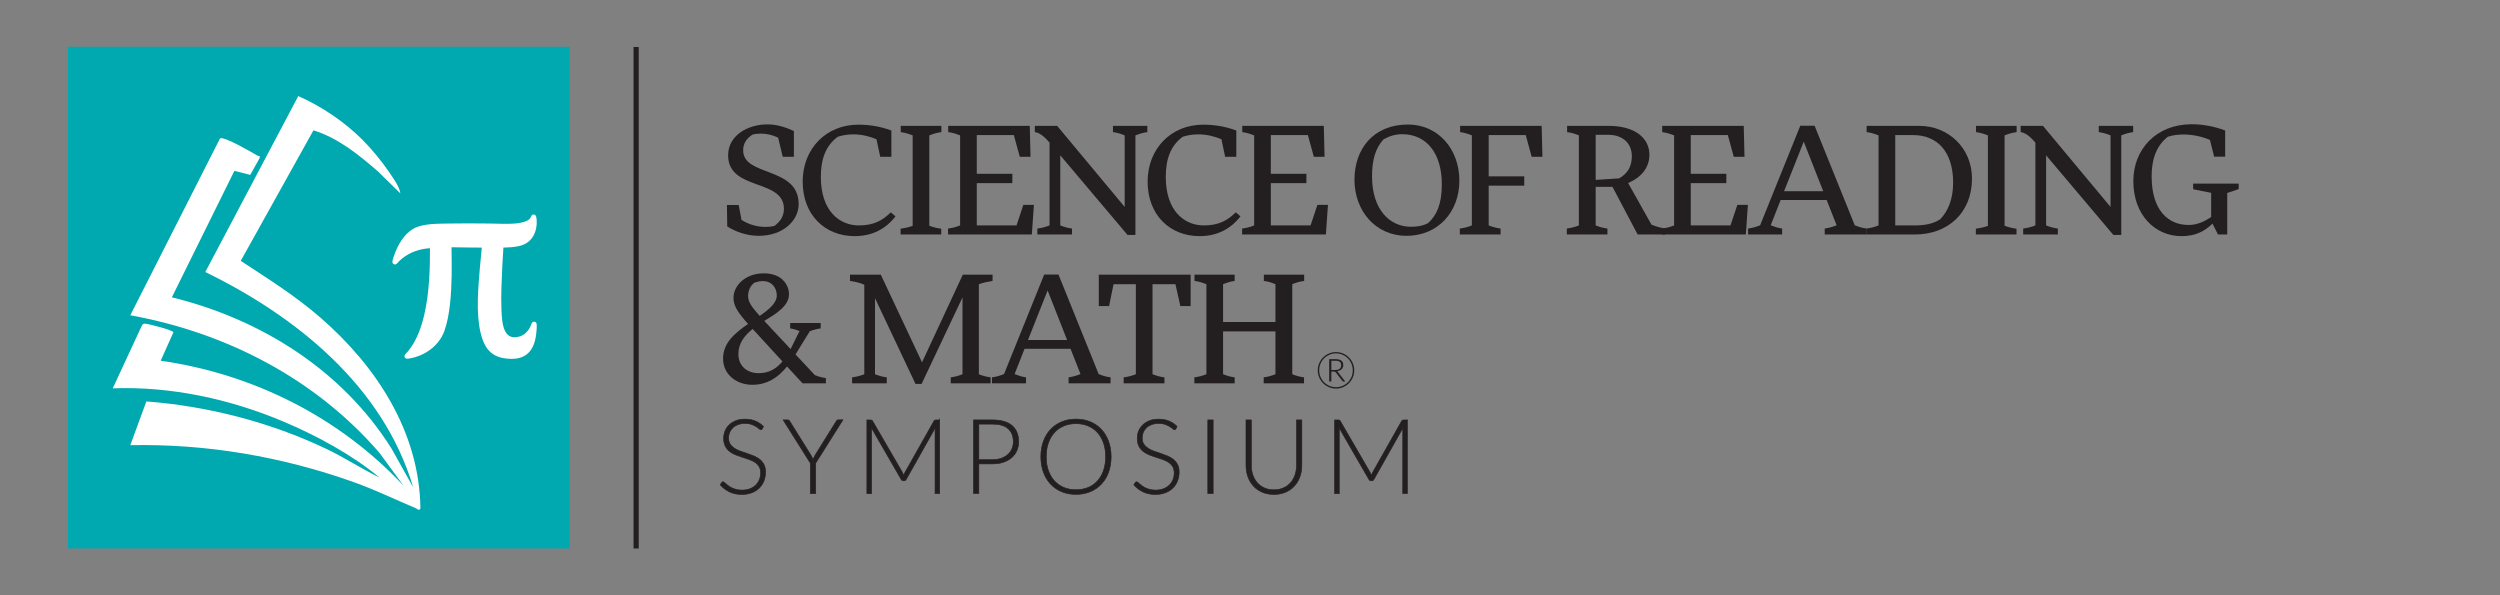 <svg xmlns="http://www.w3.org/2000/svg" xmlns:i="http://ns.adobe.com/AdobeIllustrator/10.0/" id="Layer_1" viewBox="0 0 840 200"><rect x="0" y="0" width="840" height="200" fill="#808080" stroke="none"/><line x1="213.74" y1="15.79" x2="213.74" y2="184.29" fill="#ba2031" stroke="#231f20" stroke-miterlimit="10" stroke-width="1.74"></line><rect x="22.84" y="15.71" width="168.57" height="168.57" fill="#00a9af"></rect><g><path d="M121.99,47.18c2.91,2.91,6.36,7.11,8.68,10.55,1.44,2.13,3.43,4.71,3.86,7.26l-7.51-7.37c-6.51-5.63-13.4-11.27-21.7-13.83l-24.43,43.86c9.2,6.04,18.46,11.83,26.8,19.09,18.7,16.25,33.28,38.32,33.57,64.14-.64.89-.86.17-1.52-.11-6.99-2.92-13.74-6.23-20.9-8.78-24.04-8.56-49.5-12.94-75.06-12.41l5.4-14.7c20.74,1.6,41.49,6.94,60.32,15.87,6.19,2.94,11.92,6.73,18.07,9.74-9.4-7.75-21-14.05-32.24-18.8-18.02-7.62-37.85-11.92-57.45-11.21l9.73-20.95c.26-.56.51-.81,1.16-.78,1.1.05,9.46,2.21,9.5,2.9l-4.28,9.55c31.12,4.47,59.98,18.93,81.62,42.02l-8.08-11.02c-21.57-25.01-51.62-40.45-83.75-46.27l30.14-59.41c1.34-.86,10.81,4.77,12.67,5.81.5.28.88-.22.61.84l-3.12,5.59-5.32-1.36-21.02,42.5c29.74,7.28,57.17,24.35,73.8,50.8l7.29,13.05c-10.09-34.06-39.42-57.53-69.85-72.35l31.24-59.12c7.93,3.49,15.61,8.71,21.78,14.89Z" fill="#fff"></path><path d="M168.67,82.71l-.37,6.26c-.22,5.04-.52,10.15-.31,15.2.18,4.23.53,11.17,6.74,9.36,1.77-.51,3.16-1.95,3.93-3.58.14-.3.42-1.33.71-1.37.33-.05.43.18.46.46.08.92-.08,2.41-.19,3.35-.78,6.13-4.15,8.47-10.26,7.47-4.66-.76-6.46-4.03-7.45-8.3-1.55-6.65-.72-15.06-.16-21.87.19-2.3.45-4.6.66-6.9l-.2-.09c-3.36-.05-6.74-.02-10.08-.12-.15,0-.91-.04-.95.1.04,3.29.13,6.59.06,9.88-.11,5.63-.51,13.24-2.43,18.51-1.75,4.82-6.47,8.14-11.48,8.91-.41.06-1.24.18-.86-.55.1-.2.76-.79.97-1.05,2.92-3.55,4.57-8.1,5.59-12.54,1.71-7.48,1.96-15.26,1.92-22.92-.01-.1-1.56.07-1.73.09-3.49.43-6.76,1.81-9.32,4.23-.21.2-.97,1.11-1.13,1.13-.33.05-.47-.2-.44-.5.05-.49.42-1.53.6-2.03,1.11-3.22,3.2-6.87,6.25-8.59,3-1.69,8.07-1.57,11.48-1.64,4.66-.1,9.32-.04,13.98,0,2.76.02,5.6.23,8.36,0,1.63-.13,4.62-.59,5.58-2.05.2-.31.43-1.39.96-.88.16.16.26,1.16.27,1.44.19,3.36-1.25,6.68-4.59,7.8-2.05.69-4.43.72-6.58.78Z" fill="#fff" stroke="#fff" stroke-miterlimit="10"></path></g><g><path d="M448.89,118.3c.56,0,1.1.07,1.63.22.52.15,1.01.35,1.47.62s.87.59,1.24.96.69.79.96,1.24c.27.45.47.94.62,1.47.15.52.22,1.07.22,1.63s-.07,1.11-.22,1.63c-.15.52-.35,1.01-.62,1.46-.27.45-.59.87-.96,1.24s-.79.69-1.24.96-.94.47-1.47.62-1.07.22-1.63.22-1.11-.07-1.63-.22-1.01-.35-1.46-.62-.87-.59-1.24-.96-.69-.79-.96-1.24c-.27-.45-.47-.94-.62-1.46-.15-.52-.22-1.06-.22-1.63s.07-1.1.22-1.63c.15-.52.35-1.01.62-1.47.27-.45.59-.87.96-1.24s.79-.69,1.24-.96.94-.47,1.46-.62c.52-.15,1.07-.22,1.63-.22ZM448.89,130.1c.52,0,1.02-.07,1.5-.2.48-.13.93-.32,1.35-.57.42-.25.8-.54,1.14-.88s.64-.72.88-1.14c.25-.42.44-.87.57-1.36.13-.48.2-.99.2-1.52,0-.79-.15-1.53-.44-2.21-.29-.69-.7-1.29-1.21-1.81s-1.11-.92-1.8-1.22c-.69-.3-1.42-.45-2.2-.45s-1.51.15-2.2.45c-.68.3-1.28.7-1.79,1.22s-.91,1.12-1.2,1.81-.44,1.43-.44,2.21.15,1.53.44,2.21.69,1.29,1.2,1.8,1.11.92,1.79,1.21c.68.29,1.42.44,2.2.44ZM448.71,120.67c.87,0,1.53.16,1.97.49.44.33.66.82.66,1.49,0,.57-.18,1.03-.54,1.39-.36.36-.88.59-1.54.68.12.07.23.18.33.34l2.42,3.13h-.67c-.06,0-.11,0-.15-.03-.04-.02-.08-.05-.11-.11l-2.3-2.98c-.05-.06-.1-.11-.17-.15-.07-.04-.18-.06-.34-.06h-.94v3.32h-.72v-7.52h2.1ZM448.59,124.32c.69,0,1.2-.14,1.53-.41.34-.27.51-.67.51-1.19s-.15-.9-.45-1.14c-.3-.24-.79-.36-1.47-.36h-1.38v3.09h1.26Z" fill="#231f20"></path><g><path d="M256.12,144.1c-.1.2-.26.3-.46.3-.15,0-.35-.11-.59-.32-.24-.22-.56-.46-.97-.72-.41-.26-.92-.5-1.53-.73s-1.37-.33-2.27-.33-1.69.13-2.37.39c-.68.26-1.25.61-1.71,1.05s-.81.96-1.05,1.54c-.24.58-.36,1.2-.36,1.84,0,.84.18,1.54.53,2.08.36.55.83,1.01,1.41,1.4.58.38,1.25.71,1.99.97.74.26,1.5.52,2.28.78.78.26,1.54.54,2.28.85.74.31,1.4.7,1.99,1.16.58.47,1.05,1.04,1.41,1.72.36.68.53,1.53.53,2.55s-.18,2.02-.53,2.93c-.36.92-.87,1.71-1.55,2.39-.68.68-1.5,1.21-2.48,1.6s-2.1.59-3.36.59c-1.63,0-3.04-.29-4.22-.87-1.18-.58-2.21-1.37-3.1-2.37l.49-.77c.14-.17.3-.26.49-.26.1,0,.24.07.4.21.16.14.36.31.6.52.23.2.51.43.84.67s.71.46,1.14.67c.43.2.93.38,1.49.52.56.14,1.2.21,1.91.21.98,0,1.85-.15,2.62-.45.77-.3,1.42-.7,1.95-1.22.53-.51.94-1.12,1.22-1.83.28-.71.42-1.46.42-2.27,0-.88-.18-1.6-.53-2.16-.36-.57-.83-1.04-1.41-1.42-.58-.38-1.25-.7-1.99-.95-.74-.26-1.5-.51-2.28-.75-.78-.25-1.54-.52-2.28-.82-.74-.3-1.4-.69-1.99-1.16-.58-.47-1.05-1.06-1.41-1.77s-.53-1.59-.53-2.65c0-.83.16-1.63.47-2.4s.78-1.45,1.38-2.04c.61-.59,1.36-1.06,2.25-1.42s1.91-.53,3.05-.53c1.28,0,2.44.2,3.46.61,1.02.41,1.95,1.03,2.79,1.87l-.42.8Z" fill="#231f20" stroke="#231f20" stroke-miterlimit="10" stroke-width=".2"></path><path d="M274.08,155.64v10.2h-1.79v-10.2l-9.17-14.56h1.57c.16,0,.3.04.4.11.1.08.19.18.26.32l7.09,11.38c.15.27.29.53.42.78.13.25.24.5.33.74.09-.25.2-.49.31-.74.12-.25.25-.51.4-.78l7.09-11.38c.06-.13.14-.23.25-.32.11-.08.25-.12.41-.12h1.58l-9.17,14.56Z" fill="#231f20" stroke="#231f20" stroke-miterlimit="10" stroke-width=".2"></path><path d="M315.74,141.09v24.76h-1.56v-21.11c0-.3.02-.62.05-.96l-9.75,17.31c-.16.3-.4.45-.7.45h-.28c-.3,0-.54-.15-.7-.45l-10.01-17.34c.03.35.05.68.05,1v21.11h-1.57v-24.76h1.24c.16,0,.29.02.39.05.09.04.19.13.28.28l9.99,17.22c.17.33.33.68.46,1.05.07-.19.15-.37.23-.55.08-.18.17-.35.26-.52l9.71-17.2c.09-.15.19-.24.29-.28.1-.04.23-.05.39-.05h1.23Z" fill="#231f20" stroke="#231f20" stroke-miterlimit="10" stroke-width=".2"></path><path d="M333.49,141.09c2.9,0,5.09.64,6.57,1.91,1.48,1.27,2.21,3.09,2.21,5.44,0,1.08-.21,2.08-.61,2.99s-.99,1.69-1.75,2.35c-.76.66-1.68,1.17-2.76,1.54s-2.3.55-3.66.55h-4.6v9.98h-1.8v-24.76h6.41ZM333.49,154.44c1.08,0,2.06-.15,2.92-.46s1.6-.72,2.2-1.26c.6-.54,1.06-1.17,1.38-1.9.32-.73.48-1.52.48-2.39,0-1.9-.58-3.37-1.75-4.39-1.17-1.03-2.91-1.54-5.23-1.54h-4.6v11.94h4.6Z" fill="#231f20" stroke="#231f20" stroke-miterlimit="10" stroke-width=".2"></path><path d="M373.34,153.46c0,1.91-.29,3.65-.86,5.21-.57,1.56-1.38,2.89-2.42,3.99-1.04,1.1-2.28,1.96-3.74,2.56s-3.05.9-4.8.9-3.35-.3-4.79-.9c-1.45-.6-2.69-1.45-3.73-2.56-1.04-1.1-1.84-2.43-2.42-3.99-.57-1.56-.86-3.29-.86-5.21s.29-3.63.86-5.19c.57-1.56,1.38-2.89,2.42-3.99,1.04-1.1,2.28-1.96,3.73-2.56,1.45-.61,3.04-.91,4.79-.91s3.35.3,4.8.9c1.45.6,2.7,1.46,3.74,2.56,1.04,1.11,1.84,2.44,2.42,4,.57,1.56.86,3.29.86,5.19ZM371.48,153.46c0-1.73-.24-3.28-.72-4.65-.48-1.38-1.16-2.54-2.03-3.5-.88-.96-1.92-1.69-3.15-2.2-1.22-.51-2.58-.76-4.06-.76s-2.82.25-4.04.76c-1.22.51-2.28,1.24-3.16,2.2-.88.96-1.56,2.12-2.05,3.5-.48,1.38-.73,2.93-.73,4.65s.24,3.29.73,4.66,1.17,2.54,2.05,3.49c.88.96,1.93,1.69,3.16,2.19,1.23.5,2.57.75,4.04.75s2.83-.25,4.06-.75c1.23-.5,2.28-1.23,3.15-2.19.88-.96,1.55-2.12,2.03-3.49.48-1.37.72-2.92.72-4.66Z" fill="#231f20" stroke="#231f20" stroke-miterlimit="10" stroke-width=".2"></path><path d="M395.09,144.1c-.1.2-.26.3-.46.3-.15,0-.35-.11-.59-.32-.24-.22-.56-.46-.97-.72-.41-.26-.92-.5-1.53-.73s-1.37-.33-2.27-.33-1.69.13-2.37.39c-.68.26-1.25.61-1.71,1.05s-.81.96-1.05,1.54-.36,1.2-.36,1.84c0,.84.18,1.54.53,2.08.36.55.83,1.01,1.41,1.4.58.38,1.25.71,1.99.97.74.26,1.5.52,2.28.78.78.26,1.54.54,2.28.85.74.31,1.4.7,1.99,1.16.58.47,1.05,1.04,1.41,1.72.36.68.53,1.53.53,2.55s-.18,2.02-.53,2.93c-.36.92-.87,1.71-1.55,2.39-.68.68-1.5,1.21-2.48,1.6-.98.39-2.1.59-3.36.59-1.63,0-3.04-.29-4.22-.87-1.18-.58-2.21-1.37-3.1-2.37l.49-.77c.14-.17.3-.26.49-.26.11,0,.24.07.4.21s.36.31.6.52c.23.2.51.43.84.67.33.24.71.46,1.14.67.43.2.93.38,1.49.52.56.14,1.2.21,1.91.21.98,0,1.86-.15,2.62-.45.77-.3,1.42-.7,1.95-1.22s.94-1.12,1.22-1.83c.28-.71.42-1.46.42-2.27,0-.88-.18-1.6-.53-2.16-.36-.57-.83-1.04-1.41-1.42-.58-.38-1.25-.7-1.99-.95-.74-.26-1.5-.51-2.28-.75s-1.54-.52-2.28-.82c-.74-.3-1.4-.69-1.99-1.16-.58-.47-1.05-1.06-1.41-1.77-.36-.71-.53-1.59-.53-2.65,0-.83.16-1.63.47-2.4.32-.77.78-1.45,1.38-2.04.61-.59,1.36-1.06,2.25-1.42s1.91-.53,3.05-.53c1.28,0,2.43.2,3.46.61,1.02.41,1.95,1.03,2.79,1.87l-.42.8Z" fill="#231f20" stroke="#231f20" stroke-miterlimit="10" stroke-width=".2"></path><path d="M407.62,165.85h-1.8v-24.76h1.8v24.76Z" fill="#231f20" stroke="#231f20" stroke-miterlimit="10" stroke-width=".2"></path><path d="M428.02,164.57c1.19,0,2.25-.21,3.19-.62.94-.41,1.74-.99,2.39-1.72.65-.73,1.15-1.6,1.5-2.6.34-1,.52-2.07.52-3.23v-15.31h1.79v15.31c0,1.37-.22,2.64-.65,3.82-.43,1.18-1.05,2.22-1.86,3.1s-1.8,1.57-2.96,2.07c-1.16.5-2.46.75-3.91.75s-2.75-.25-3.91-.75c-1.16-.5-2.15-1.19-2.96-2.07s-1.43-1.91-1.86-3.1c-.43-1.18-.65-2.46-.65-3.82v-15.31h1.8v15.29c0,1.16.17,2.23.52,3.23.34,1,.84,1.86,1.49,2.6.65.74,1.44,1.31,2.38,1.73.94.42,2,.63,3.19.63Z" fill="#231f20" stroke="#231f20" stroke-miterlimit="10" stroke-width=".2"></path><path d="M472.89,141.09v24.76h-1.56v-21.11c0-.3.02-.62.05-.96l-9.75,17.31c-.16.3-.4.45-.7.45h-.28c-.3,0-.54-.15-.7-.45l-10.01-17.34c.03.35.05.68.05,1v21.11h-1.57v-24.76h1.24c.16,0,.29.02.38.05s.19.13.28.28l9.99,17.22c.17.33.33.68.46,1.05.07-.19.15-.37.23-.55.08-.18.17-.35.26-.52l9.71-17.2c.09-.15.19-.24.29-.28.1-.04.23-.05.39-.05h1.23Z" fill="#231f20" stroke="#231f20" stroke-miterlimit="10" stroke-width=".2"></path></g><g><path d="M244.25,68.89h3.95l.95,5c2.35,1.5,5.15,2.35,8.05,2.35.95,0,1.95-.1,2.95-.3,2-1.45,3.25-3.3,3.25-5.75,0-10.3-18.75-5.95-18.75-18,0-6.95,7-10.4,13.1-10.4,3.1,0,5.9.8,9,2.25v8.65h-3.75l-1.55-6.45c-1.8-.85-3.8-1.35-5.8-1.35-.95,0-1.9.1-2.85.35-2.2,1.45-3.1,3.2-3.1,5.3,0,8.9,18.65,5.3,18.65,18.05,0,5.55-5.3,10.65-13.4,10.65-3.8,0-7.6-1.25-10.6-3.15l-.1-7.2Z" fill="#231f20"></path><path d="M300.9,72.69c-3.3,4.25-7.85,6.65-13.75,6.65-10,0-17.45-7.15-17.45-18.3s7.95-19.15,18.65-19.15c3.75,0,7.3.55,11.15,1.95v8.85h-3.75l-1.25-5.9c-2.1-.9-4.85-1.65-7.8-1.65-1.7,0-3.45.25-5.2.8-4.15,3.05-5.7,7.65-5.7,13.5,0,11.4,6.2,16.3,12.8,16.3,5.05,0,8.05-1.75,10.7-4.4l1.6,1.35Z" fill="#231f20"></path><path d="M312.25,75.84c1.4.55,2.5.8,4,1v1.95h-13.65v-1.95c1.45-.2,2.65-.45,4.05-.95v-30.4c-1.4-.55-2.55-.9-4-1.1v-2.1h13.65v2.1c-1.5.2-2.65.55-4.05,1.1v30.35Z" fill="#231f20"></path><path d="M322.6,45.49c-1.4-.55-2.5-.9-4-1.1v-2.1h27.4l.25,10.4h-3.6l-2-7.3h-12.45v13h11.95v3.15h-11.95v14.2h13.35l2.3-6.9h3.55l-.7,9.95h-28.15v-2c1.5-.2,2.7-.5,4.05-1.05v-30.25Z" fill="#231f20"></path><path d="M356.25,52.19v23.55c1.4.55,2.5.85,3.95,1.05v2h-11.65v-2c1.5-.2,2.7-.5,4.1-1.05v-27.8c-2.05-2.4-3.5-3.35-4.95-3.55v-2.1h7.5l22.7,27.25v-24.05c-1.35-.55-2.5-.9-3.95-1.1v-2.1h11.55v2.1c-1.45.2-2.65.55-4,1.1v33.45h-2.65l-22.6-26.75Z" fill="#231f20"></path><path d="M416.8,72.69c-3.3,4.25-7.85,6.65-13.75,6.65-10,0-17.45-7.15-17.45-18.3s7.95-19.15,18.65-19.15c3.75,0,7.3.55,11.15,1.95v8.85h-3.75l-1.25-5.9c-2.1-.9-4.85-1.65-7.8-1.65-1.7,0-3.45.25-5.2.8-4.15,3.05-5.7,7.65-5.7,13.5,0,11.4,6.2,16.3,12.8,16.3,5.05,0,8.05-1.75,10.7-4.4l1.6,1.35Z" fill="#231f20"></path><path d="M421.4,45.49c-1.4-.55-2.5-.9-4-1.1v-2.1h27.4l.25,10.4h-3.6l-2-7.3h-12.45v13h11.95v3.15h-11.95v14.2h13.35l2.3-6.9h3.55l-.7,9.95h-28.15v-2c1.5-.2,2.7-.5,4.05-1.05v-30.25Z" fill="#231f20"></path><path d="M473.1,41.84c10.05,0,17.25,8.2,17.25,18.85s-7.3,18.55-17.75,18.55-17.5-8.45-17.5-18.85,6.4-18.55,18-18.55ZM474.05,76.19c2.05,0,3.85-.25,5.75-1.2,2.9-2.6,4.65-6.3,4.65-13.1,0-10.5-5.25-16.8-13.3-16.8-2.3,0-4.25.6-6.25,1.7-2.7,2.9-3.9,6.85-3.9,12.4,0,11.4,6.05,17,13.05,17Z" fill="#231f20"></path><path d="M494.55,45.49c-1.35-.55-2.45-.9-3.95-1.1v-2.1h27.4l.25,10.4h-3.6l-2-7.3h-12.45v13.85h11.95v3.15h-11.95v13.35c1.4.55,2.5.85,4,1.05v2h-13.7v-2c1.5-.2,2.7-.5,4.05-1.05v-30.25Z" fill="#231f20"></path><path d="M541.8,62.79h-5.65v12.95c1.4.55,2.5.85,3.95,1.05v2h-13.65v-2c1.5-.2,2.7-.5,4.05-1.05v-30.25c-1.35-.55-2.45-.9-3.95-1.1v-2.1h13.9c9.25,0,13.75,4.35,13.75,9.7,0,4.2-2.55,7.55-7.15,9.5l7.85,14c1.35.55,3.15,1.1,4.65,1.3v2h-9.3l-8.45-16ZM536.15,45.29v15.15l7.85-.5c2.8-1.55,4.3-3.95,4.3-7.45,0-4.45-3.2-7.2-7.9-7.2h-4.25Z" fill="#231f20"></path><path d="M562.5,45.49c-1.4-.55-2.5-.9-4-1.1v-2.1h27.4l.25,10.4h-3.6l-2-7.3h-12.45v13h11.95v3.15h-11.95v14.2h13.35l2.3-6.9h3.55l-.7,9.95h-28.15v-2c1.5-.2,2.7-.5,4.05-1.05v-30.25Z" fill="#231f20"></path><path d="M604.9,42.24h4.8l13.5,33.45c1.35.55,2.5.9,4,1.1v2h-14.1v-2c1.45-.2,2.6-.55,4-1.1l-3.35-8.5h-15.45l-3.35,8.5c1.4.55,2.4.9,3.85,1.1v2h-11.45v-2c1.5-.2,2.65-.55,4.05-1.1l13.5-33.45ZM599.45,64.24h13.15l-6.55-16.65-6.6,16.65Z" fill="#231f20"></path><path d="M627.14,76.79c1.5-.2,2.7-.5,4.05-1.05v-30.25c-1.4-.55-2.5-.9-4-1.1v-2.1h17.7c9.7,0,17.7,7.4,17.7,17.7,0,11.5-8.1,18.8-19.2,18.8h-16.25v-2ZM636.8,45.39v30.35h6.5c3.4,0,6.15-.5,8.6-2.05,2.7-2.8,4.35-6.85,4.35-12.3,0-10.7-5.55-16-13.4-16h-6.05Z" fill="#231f20"></path><path d="M673.54,75.84c1.4.55,2.5.8,4,1v1.95h-13.65v-1.95c1.45-.2,2.65-.45,4.05-.95v-30.4c-1.4-.55-2.55-.9-4-1.1v-2.1h13.65v2.1c-1.5.2-2.65.55-4.05,1.1v30.35Z" fill="#231f20"></path><path d="M687.49,52.19v23.55c1.4.55,2.5.85,3.95,1.05v2h-11.65v-2c1.5-.2,2.7-.5,4.1-1.05v-27.8c-2.05-2.4-3.5-3.35-4.95-3.55v-2.1h7.5l22.7,27.25v-24.05c-1.35-.55-2.5-.9-3.95-1.1v-2.1h11.55v2.1c-1.45.2-2.65.55-4,1.1v33.45h-2.65l-22.6-26.75Z" fill="#231f20"></path><path d="M736.9,61.69h15.3v1.85l-3.85,1.3v13.95h-3.1l-1.85-3.65c-2.8,2.7-5.85,4.2-10.4,4.2-9,0-16.2-7.2-16.2-18.5,0-10.65,7.65-19.1,19.65-19.1,3.6,0,7.5.7,11.2,2.1v8.8h-3.7l-1.4-5.6c-2.35-1.05-5.55-1.85-8.85-1.85-1.8,0-3.55.2-5.3.75-4.2,3.3-5.45,8.15-5.45,13.3,0,11.55,5.65,16.35,12.4,16.35,2.95,0,5.25-1.15,7.6-2.65v-8.15l-6.05-1.2v-1.9Z" fill="#231f20"></path><path d="M267.3,119.09l6.5,6.95c1.25.5,2.3.8,3.7,1v1.75h-7.85l-5.2-5.65c-2.95,3.6-6.5,6.15-11.7,6.15s-9.8-3.4-9.8-8.8,4.1-8.65,8.4-11.65c-3.8-4.2-4.9-6.35-4.9-8.75,0-4.1,3.95-8.25,10.2-8.25s8.45,4.1,8.45,7c0,3.95-4.15,6.45-8.3,9l8.85,9.45c1.1-2.1,2.05-4.3,3-6.05-.95-.4-2.15-.75-3.15-.9v-1.8h10.25v1.8c-1.1.15-2.65.55-3.65.95-1.65,2.55-3.2,5.3-4.8,7.8ZM254.95,125.39c3.55,0,6.05-1.65,7.95-3.95l-10-10.9c-2.7,2.15-4.8,4.75-4.8,8.4,0,4.35,3.25,6.45,6.85,6.45ZM255.25,106.14c3.2-2.2,5.75-4.35,5.75-6.9,0-2.35-1.5-4.8-4.75-4.8-.85,0-1.75.2-2.8.55-1.55,1.25-2.05,2.85-2.1,4.4,0,2.05,1.15,3.65,3.9,6.75Z" fill="#231f20"></path><path d="M294,100.19v25.55c1.4.55,2.5.85,3.95,1.05v2h-11.65v-2c1.5-.2,2.7-.5,4.1-1.05v-30.05c-1.2-.6-2.8-1-4.8-1.3v-2.1h10.35l13.85,29.45,13.7-29.45h10v2.1c-1.6.25-3.2.6-4.6,1.1v30.25c1.35.55,2.45.85,3.95,1.05v2h-13.4v-2c1.5-.2,2.55-.5,3.95-1.05v-25.8l-13.75,29.05h-2.05l-13.6-28.8Z" fill="#231f20"></path><path d="M350.85,92.24h4.8l13.5,33.45c1.35.55,2.5.9,4,1.1v2h-14.1v-2c1.45-.2,2.6-.55,4-1.1l-3.35-8.5h-15.45l-3.35,8.5c1.4.55,2.4.9,3.85,1.1v2h-11.45v-2c1.5-.2,2.65-.55,4.05-1.1l13.5-33.45ZM345.4,114.24h13.15l-6.55-16.65-6.6,16.65Z" fill="#231f20"></path><path d="M381.65,95.49h-7.5l-1.5,7.35h-3.45v-10.55h30.85v10.55h-3.45l-1.65-7.35h-7.7v30.25c1.4.55,2.5.85,4,1.05v2h-13.7v-2c1.5-.2,2.7-.5,4.1-1.05v-30.25Z" fill="#231f20"></path><path d="M434.2,125.74c1.35.55,2.5.85,3.95,1.05v2h-13.55v-2c1.5-.2,2.55-.5,3.95-1.05v-14.4h-17.6v14.4c1.4.55,2.4.85,3.9,1.05v2h-13.55v-2c1.5-.2,2.7-.5,4.05-1.05v-30.25c-1.4-.55-2.55-.9-4-1.1v-2.1h13.5v2.1c-1.45.2-2.5.55-3.9,1.1v12.7h17.6v-12.7c-1.35-.55-2.4-.9-3.9-1.1v-2.1h13.55v2.1c-1.5.2-2.65.55-4,1.1v30.25Z" fill="#231f20"></path></g></g></svg>
